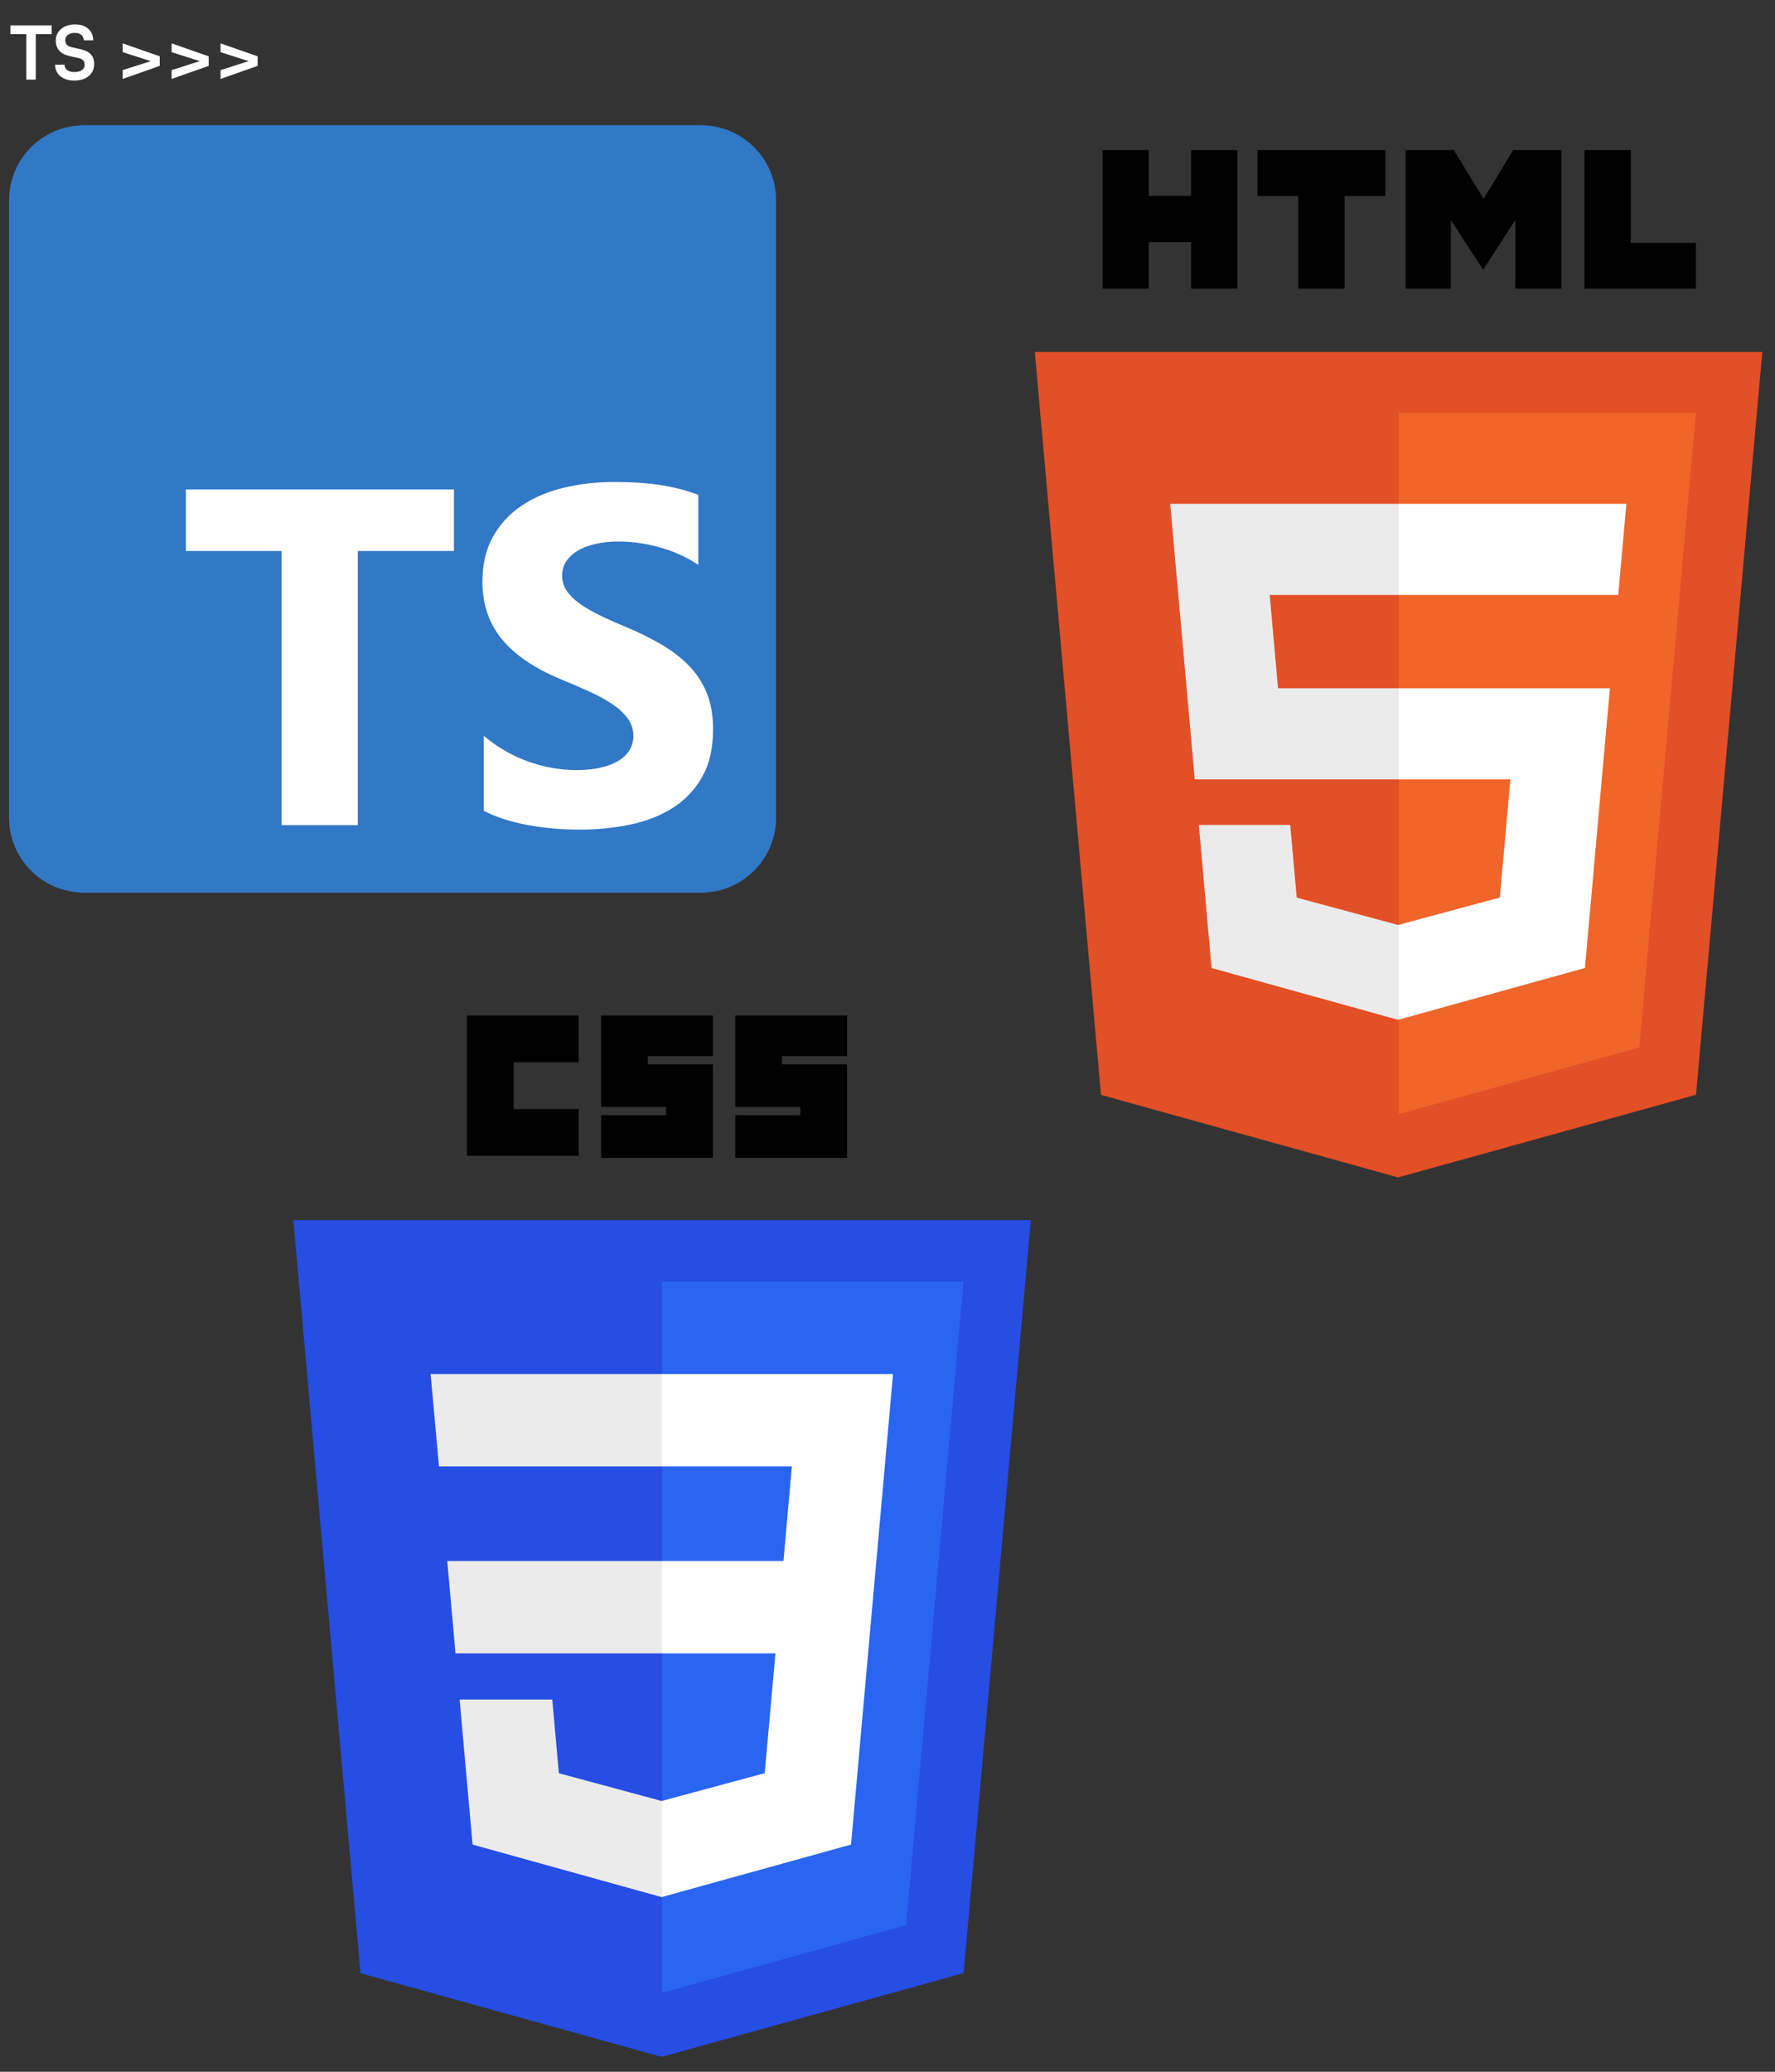 <svg width="114" height="133" viewBox="0 0 114 133" fill="none" xmlns="http://www.w3.org/2000/svg">
<rect x="0" y="0" width="114" height="133" fill="#333333" stroke="none"/>
<path d="M66.204 78.329L61.889 126.666L42.494 132.043L23.152 126.674L18.841 78.329H66.204Z" fill="#264DE4"/>
<path d="M58.195 123.588L61.883 82.282H42.523V127.933L58.195 123.588Z" fill="#2965F1"/>
<path d="M28.723 100.212L29.254 106.141H42.523V100.212H28.723Z" fill="#EBEBEB"/>
<path d="M42.523 88.211H42.502H27.655L28.194 94.141H42.523V88.211Z" fill="#EBEBEB"/>
<path d="M42.523 121.78V115.611L42.497 115.618L35.893 113.835L35.471 109.106H29.519L30.35 118.416L42.495 121.788L42.523 121.78Z" fill="#EBEBEB"/>
<path d="M29.988 65.191H37.169V68.194H32.991V71.197H37.169V74.2H29.988V65.191Z" fill="black"/>
<path d="M38.606 65.191H45.787V67.802H41.609V68.324H45.787V74.331H38.606V71.589H42.784V71.066H38.606V65.191Z" fill="black"/>
<path d="M47.223 65.191H54.405V67.802H50.227V68.324H54.405V74.331H47.223V71.589H51.402V71.066H47.223V65.191Z" fill="black"/>
<path d="M49.803 106.141L49.115 113.831L42.502 115.616V121.785L54.658 118.416L56.14 101.804L56.285 100.212L57.355 88.211H42.502L42.502 94.141H50.857L50.318 100.212H42.502V106.141H49.803Z" fill="white"/>
<path d="M70.712 70.289L66.46 22.596H113.184L108.928 70.281L89.794 75.586L70.712 70.289Z" fill="#E34F26"/>
<path d="M89.822 71.531L105.283 67.245L108.921 26.495H89.822V71.531Z" fill="#EF652A"/>
<path d="M89.822 44.184H82.082L81.547 38.194H89.822V32.345H89.802H75.155L76.732 50.033H89.822V44.184Z" fill="#EBEBEB"/>
<path d="M89.822 59.376L89.796 59.382L83.282 57.623L82.865 52.958H76.994L77.813 62.143L89.795 65.469L89.822 65.461V59.376Z" fill="#EBEBEB"/>
<path d="M70.808 9.635H73.78V12.572H76.499V9.635H79.472V18.529H76.499V15.55H73.78V18.529H70.808L70.808 9.635Z" fill="black"/>
<path d="M83.381 12.584H80.764V9.635H88.972V12.584H86.354V18.528H83.381L83.381 12.584Z" fill="black"/>
<path d="M90.275 9.635H93.374L95.281 12.76L97.186 9.635H100.286V18.528H97.326V14.12L95.281 17.282H95.23L93.183 14.12V18.528H90.275V9.635Z" fill="black"/>
<path d="M101.766 9.635H104.739V15.589H108.919V18.528H101.766V9.635Z" fill="black"/>
<path d="M89.802 44.184V50.033H97.005L96.326 57.62L89.802 59.38V65.466L101.793 62.142L103.256 45.755L103.399 44.184H89.802Z" fill="white"/>
<path d="M89.802 32.345L89.802 38.194H103.931L104.455 32.345H89.802Z" fill="white"/>
<path d="M45.028 8.048H5.397C2.741 8.048 0.587 10.201 0.587 12.857V52.488C0.587 55.144 2.741 57.298 5.397 57.298H45.028C47.684 57.298 49.838 55.144 49.838 52.488V12.857C49.838 10.201 47.684 8.048 45.028 8.048Z" fill="#3178C6"/>
<path d="M45.028 8.048H5.397C2.741 8.048 0.587 10.201 0.587 12.857V52.488C0.587 55.144 2.741 57.298 5.397 57.298H45.028C47.684 57.298 49.838 55.144 49.838 52.488V12.857C49.838 10.201 47.684 8.048 45.028 8.048Z" fill="#3178C6"/>
<path fill-rule="evenodd" clip-rule="evenodd" d="M31.074 47.239V52.054C31.857 52.455 32.783 52.756 33.852 52.957C34.921 53.157 36.047 53.258 37.231 53.258C38.386 53.258 39.482 53.147 40.521 52.927C41.56 52.706 42.471 52.342 43.253 51.836C44.036 51.329 44.656 50.667 45.112 49.849C45.569 49.032 45.797 48.021 45.797 46.817C45.797 45.944 45.667 45.179 45.406 44.522C45.145 43.865 44.769 43.281 44.277 42.769C43.785 42.258 43.196 41.798 42.508 41.392C41.821 40.986 41.045 40.602 40.182 40.241C39.55 39.98 38.983 39.727 38.481 39.481C37.979 39.235 37.553 38.985 37.201 38.729C36.85 38.473 36.579 38.202 36.389 37.916C36.198 37.63 36.102 37.307 36.102 36.946C36.102 36.614 36.188 36.316 36.358 36.05C36.529 35.784 36.77 35.556 37.081 35.365C37.392 35.175 37.773 35.027 38.225 34.922C38.677 34.816 39.178 34.764 39.731 34.764C40.132 34.764 40.556 34.794 41.003 34.854C41.449 34.914 41.898 35.007 42.35 35.132C42.802 35.258 43.241 35.416 43.667 35.606C44.094 35.797 44.488 36.017 44.849 36.268V31.769C44.116 31.488 43.316 31.28 42.448 31.145C41.58 31.009 40.584 30.941 39.46 30.941C38.315 30.941 37.231 31.064 36.208 31.31C35.184 31.556 34.283 31.939 33.505 32.461C32.728 32.983 32.113 33.648 31.661 34.455C31.21 35.263 30.984 36.228 30.984 37.352C30.984 38.786 31.398 40.01 32.226 41.024C33.054 42.037 34.311 42.895 35.997 43.597C36.66 43.868 37.277 44.133 37.849 44.394C38.421 44.655 38.915 44.926 39.332 45.207C39.748 45.488 40.077 45.794 40.318 46.125C40.559 46.456 40.679 46.832 40.679 47.254C40.679 47.565 40.604 47.853 40.453 48.119C40.303 48.385 40.074 48.615 39.768 48.811C39.462 49.007 39.081 49.16 38.624 49.27C38.167 49.38 37.633 49.435 37.021 49.435C35.977 49.435 34.943 49.252 33.919 48.886C32.896 48.52 31.947 47.971 31.074 47.239ZM22.979 35.374H29.156V31.422H11.938V35.374H18.085V52.969H22.979V35.374Z" fill="white"/>
<path d="M0.668 2.192V1.63H3.316V2.192H2.297V5.111H1.687V2.192H0.668ZM3.582 2.602C3.582 1.992 4.087 1.568 4.82 1.568C5.525 1.568 5.972 1.959 5.991 2.587H5.382C5.368 2.287 5.153 2.111 4.81 2.111C4.434 2.111 4.191 2.292 4.191 2.583C4.191 2.83 4.325 2.968 4.615 3.035L5.163 3.154C5.758 3.283 6.049 3.587 6.049 4.106C6.049 4.754 5.544 5.173 4.777 5.173C4.034 5.173 3.549 4.778 3.534 4.154H4.144C4.149 4.449 4.387 4.625 4.777 4.625C5.182 4.625 5.439 4.449 5.439 4.159C5.439 3.925 5.32 3.787 5.034 3.725L4.482 3.602C3.891 3.473 3.582 3.135 3.582 2.602ZM10.26 4.23L7.879 5.068V4.502L9.688 3.925L7.879 3.349V2.783L10.26 3.616V4.23ZM13.403 4.23L11.022 5.068V4.502L12.832 3.925L11.022 3.349V2.783L13.403 3.616V4.23ZM16.547 4.23L14.166 5.068V4.502L15.975 3.925L14.166 3.349V2.783L16.547 3.616V4.23Z" fill="white"/>
</svg>
